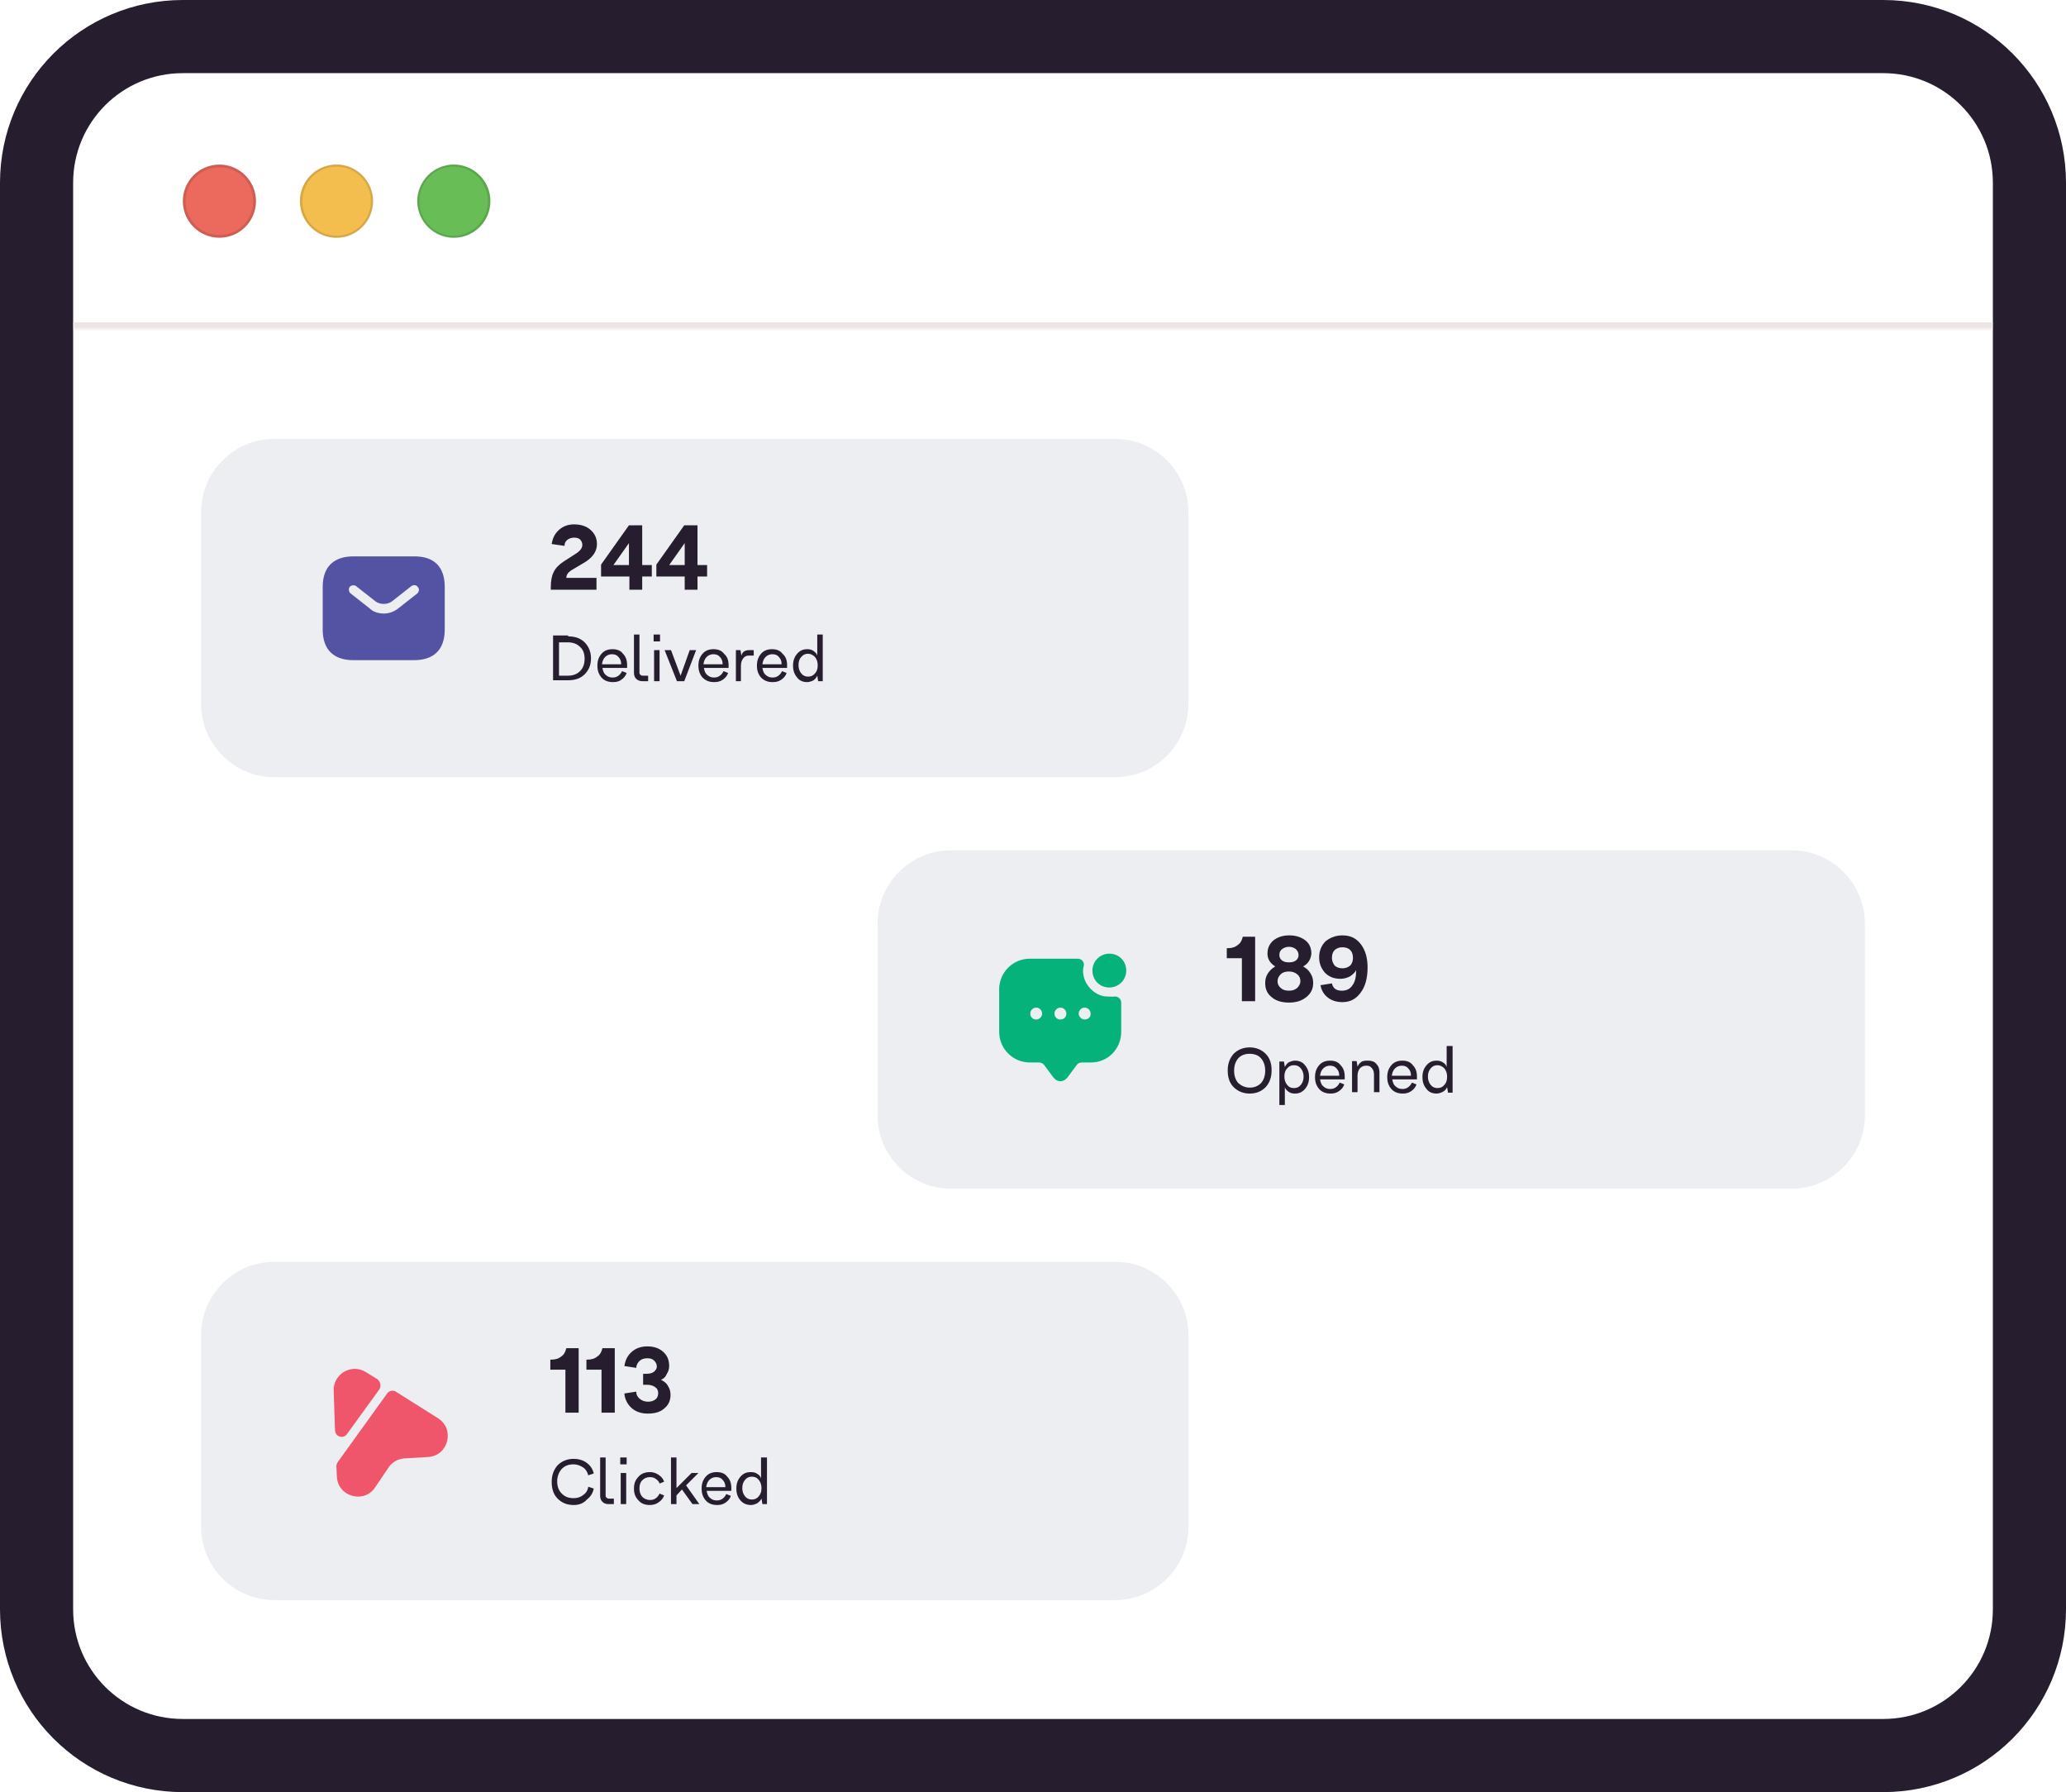 <?xml version="1.0" encoding="utf-8"?>
<!-- Generator: Adobe Illustrator 24.3.0, SVG Export Plug-In . SVG Version: 6.00 Build 0)  -->
<svg version="1.1" id="Layer_1" xmlns="http://www.w3.org/2000/svg" xmlns:xlink="http://www.w3.org/1999/xlink" x="0px" y="0px"
	 viewBox="0 0 452 392" style="enable-background:new 0 0 452 392;" xml:space="preserve">
<style type="text/css">
	.st0{fill:#FFFFFF;stroke:#261D2E;stroke-width:16;}
	.st1{fill:#FFFFFF;filter:url(#Adobe_OpacityMaskFilter);}
	.st2{mask:url(#path-53-inside-1_1050_1909_2_);fill:#EDE4E4;}
	.st3{fill-rule:evenodd;clip-rule:evenodd;fill:#EB695D;}
	.st4{fill:none;stroke:#000000;stroke-width:0.602;stroke-opacity:0.12;}
	.st5{fill-rule:evenodd;clip-rule:evenodd;fill:#F3BE4D;}
	.st6{fill:none;stroke:#000000;stroke-width:0.501;stroke-opacity:0.12;}
	.st7{fill-rule:evenodd;clip-rule:evenodd;fill:#68BD56;}
	.st8{fill:#ECEEF2;}
	.st9{fill:#5453A3;}
	.st10{fill:#261D2E;}
	.st11{fill:#05B37A;}
	.st12{fill:#EF566C;}
</style>
<g>
	<path class="st0" d="M40,8h372c17.7,0,32,14.3,32,32v312c0,17.7-14.3,32-32,32H40c-17.7,0-32-14.3-32-32V40C8,22.3,22.3,8,40,8z"/>
	<defs>
		<filter id="Adobe_OpacityMaskFilter" filterUnits="userSpaceOnUse" x="16" y="16" width="420" height="57.5">
			<feColorMatrix  type="matrix" values="1 0 0 0 0  0 1 0 0 0  0 0 1 0 0  0 0 0 1 0"/>
		</filter>
	</defs>
	<mask maskUnits="userSpaceOnUse" x="16" y="16" width="420" height="57.5" id="path-53-inside-1_1050_1909_2_">
		<path class="st1" d="M16,48c0-11.2,0-16.8,2.2-21.1c1.9-3.8,5-6.8,8.7-8.7C31.2,16,36.8,16,48,16h356c11.2,0,16.8,0,21.1,2.2
			c3.8,1.9,6.8,5,8.7,8.7c2.2,4.3,2.2,9.9,2.2,21.1v24H16V48z"/>
	</mask>
	<path class="st2" d="M16,16h420H16z M436,73.5H16v-3h420V73.5z M16,72V16V72z M436,16v56V16z"/>
	<path class="st3" d="M48,52c4.4,0,8-3.6,8-8s-3.6-8-8-8s-8,3.6-8,8S43.6,52,48,52z"/>
	<path class="st4" d="M55.7,44c0,4.3-3.4,7.7-7.7,7.7s-7.7-3.4-7.7-7.7s3.4-7.7,7.7-7.7S55.7,39.7,55.7,44z"/>
	<path class="st5" d="M73.6,52c4.4,0,8-3.6,8-8s-3.6-8-8-8c-4.4,0-8,3.6-8,8S69.2,52,73.6,52z"/>
	<path class="st6" d="M81.4,44c0,4.3-3.5,7.8-7.8,7.8c-4.3,0-7.7-3.5-7.7-7.8s3.5-7.8,7.7-7.8C77.9,36.2,81.4,39.7,81.4,44z"/>
	<path class="st7" d="M99.3,52c4.4,0,8-3.6,8-8s-3.6-8-8-8c-4.4,0-8,3.6-8,8S94.9,52,99.3,52z"/>
	<path class="st6" d="M107,44c0,4.3-3.5,7.8-7.8,7.8c-4.3,0-7.7-3.5-7.7-7.8s3.5-7.8,7.7-7.8C103.5,36.2,107,39.7,107,44z"/>
	<path class="st8" d="M60,96h184c8.8,0,16,7.2,16,16v42c0,8.8-7.2,16-16,16H60c-8.8,0-16-7.2-16-16v-42C44,103.2,51.2,96,60,96z"/>
	<path class="st9" d="M90.7,121.7H77.3c-4,0-6.7,2-6.7,6.7v9.3c0,4.7,2.7,6.7,6.7,6.7h13.3c4,0,6.7-2,6.7-6.7v-9.3
		C97.3,123.7,94.7,121.7,90.7,121.7z M91.3,129.8l-4.2,3.3c-0.9,0.7-2,1.1-3.1,1.1s-2.3-0.3-3.1-1.1l-4.2-3.3
		c-0.4-0.3-0.5-1-0.2-1.4c0.3-0.4,1-0.5,1.4-0.2l4.2,3.3c1,0.8,2.7,0.8,3.7,0l4.2-3.3c0.4-0.3,1.1-0.3,1.4,0.2
		C91.8,128.8,91.7,129.4,91.3,129.8z"/>
	<path class="st10" d="M124.9,124.8c-0.7,0.5-1,1-1,1.6h6.6v2.6h-10v-0.5c0-1.4,0.2-2.5,0.6-3.3c0.4-0.9,1.1-1.6,2.1-2.3l3.1-2
		c0.7-0.5,1.1-1.1,1.1-1.7c0-0.5-0.2-0.9-0.5-1.2c-0.3-0.3-0.8-0.4-1.3-0.4c-0.6,0-1.1,0.2-1.5,0.5s-0.6,0.8-0.6,1.3l-2.8-0.4
		c0.2-1.3,0.7-2.3,1.6-3.1c0.9-0.8,2-1.2,3.3-1.2c1.5,0,2.7,0.4,3.6,1.2c0.9,0.8,1.4,1.8,1.4,3.1c0,1.5-0.8,2.8-2.5,3.9L124.9,124.8
		z M142.6,123.6v2.5h-2.1v2.9h-2.8v-2.9h-6.2v-2.6l6.1-8.6h2.9v8.7H142.6z M134.2,123.6h3.4v-4.8L134.2,123.6z M154.7,123.6v2.5
		h-2.1v2.9h-2.8v-2.9h-6.2v-2.6l6.1-8.6h2.9v8.7H154.7z M146.4,123.6h3.4v-4.8L146.4,123.6z"/>
	<path class="st10" d="M124.3,139.2c1.5,0,2.7,0.4,3.6,1.3c0.9,0.9,1.4,2.1,1.4,3.5c0,1.5-0.5,2.6-1.4,3.5c-0.9,0.9-2.1,1.3-3.7,1.3
		H121v-9.8H124.3z M124.2,147.8c1.1,0,2-0.3,2.7-1c0.7-0.7,1-1.6,1-2.7c0-1.1-0.3-2-1-2.6c-0.7-0.7-1.6-1-2.7-1h-1.9v7.3H124.2z
		 M137.2,145.5v0.6h-5.4c0.1,0.6,0.3,1.2,0.7,1.5c0.4,0.4,0.9,0.6,1.5,0.6c0.5,0,0.9-0.1,1.3-0.4c0.4-0.3,0.6-0.6,0.8-1l1,0.4
		c-0.2,0.6-0.6,1.1-1.2,1.5c-0.5,0.4-1.2,0.5-1.8,0.5c-1,0-1.9-0.3-2.5-1c-0.6-0.7-0.9-1.5-0.9-2.6c0-1.1,0.3-1.9,0.9-2.6
		c0.6-0.7,1.4-1,2.4-1c1,0,1.8,0.3,2.3,1C136.9,143.6,137.2,144.4,137.2,145.5z M133.9,143.1c-0.6,0-1.1,0.2-1.5,0.6
		c-0.4,0.4-0.6,0.9-0.7,1.6h4.2c0-0.7-0.2-1.2-0.6-1.6C135,143.3,134.5,143.1,133.9,143.1z M141.7,149h-1.2c-0.5,0-1-0.2-1.3-0.5
		c-0.3-0.3-0.5-0.7-0.5-1.3v-8.4h1.2v8.4c0,0.2,0.1,0.3,0.2,0.4c0.1,0.1,0.3,0.2,0.5,0.2h1.2V149z M143,140.3v-1.5h1.4v1.5H143z
		 M143.1,149v-6.8h1.2v6.8H143.1z M150.9,142.2h1.4l-2.6,6.8h-1.6l-2.7-6.8h1.4l2.1,5.6L150.9,142.2z M159.4,145.5v0.6H154
		c0.1,0.6,0.3,1.2,0.7,1.5c0.4,0.4,0.9,0.6,1.5,0.6c0.5,0,0.9-0.1,1.3-0.4c0.4-0.3,0.6-0.6,0.8-1l1,0.4c-0.2,0.6-0.6,1.1-1.2,1.5
		c-0.6,0.4-1.2,0.5-1.9,0.5c-1,0-1.8-0.3-2.5-1c-0.6-0.7-0.9-1.5-0.9-2.6c0-1.1,0.3-1.9,0.9-2.6c0.6-0.7,1.4-1,2.4-1
		c1,0,1.8,0.3,2.3,1C159.1,143.6,159.4,144.4,159.4,145.5z M156.1,143.1c-0.6,0-1.1,0.2-1.5,0.6c-0.4,0.4-0.6,0.9-0.7,1.6h4.2
		c0-0.7-0.2-1.2-0.6-1.6C157.2,143.3,156.7,143.1,156.1,143.1z M163.9,142.2h1v1.2h-1.1c-0.5,0-0.9,0.2-1.2,0.6
		c-0.3,0.4-0.5,0.9-0.5,1.6v3.4H161v-6.8h1l0.2,1.2c0.1-0.4,0.3-0.7,0.6-0.9C163.1,142.3,163.5,142.2,163.9,142.2z M172.2,145.5v0.6
		h-5.4c0.1,0.6,0.3,1.2,0.7,1.5c0.4,0.4,0.9,0.6,1.5,0.6c0.5,0,0.9-0.1,1.3-0.4c0.4-0.3,0.6-0.6,0.8-1l1,0.4
		c-0.2,0.6-0.6,1.1-1.2,1.5c-0.6,0.4-1.2,0.5-1.9,0.5c-1,0-1.8-0.3-2.5-1c-0.6-0.7-0.9-1.5-0.9-2.6c0-1.1,0.3-1.9,0.9-2.6
		c0.6-0.7,1.4-1,2.4-1c1,0,1.8,0.3,2.3,1C171.9,143.6,172.2,144.4,172.2,145.5z M169,143.1c-0.6,0-1.1,0.2-1.5,0.6
		c-0.4,0.4-0.6,0.9-0.7,1.6h4.2c0-0.7-0.2-1.2-0.6-1.6C170.1,143.3,169.6,143.1,169,143.1z M178.8,138.8h1.2V149h-1l-0.2-1.2h0
		c-0.2,0.4-0.4,0.7-0.8,1c-0.4,0.2-0.9,0.4-1.4,0.4c-0.9,0-1.7-0.3-2.2-1c-0.6-0.7-0.9-1.5-0.9-2.6c0-1.1,0.3-1.9,0.9-2.6
		c0.6-0.7,1.3-1,2.2-1c0.5,0,1,0.1,1.4,0.4s0.7,0.6,0.8,1h0V138.8z M176.8,148c0.6,0,1.1-0.2,1.5-0.7c0.4-0.4,0.6-1,0.6-1.8
		c0-0.7-0.2-1.3-0.6-1.8c-0.4-0.4-0.9-0.7-1.5-0.7s-1.1,0.2-1.5,0.7c-0.4,0.4-0.6,1-0.6,1.8c0,0.7,0.2,1.3,0.6,1.8
		C175.7,147.8,176.2,148,176.8,148z"/>
	<path class="st8" d="M208,186h184c8.8,0,16,7.2,16,16v42c0,8.8-7.2,16-16,16H208c-8.8,0-16-7.2-16-16v-42
		C192,193.2,199.2,186,208,186z"/>
	<path class="st10" d="M274.6,204.9V219h-2.9v-9.4h-3.3v-2.2h0.2c0.9,0,1.6-0.2,2.2-0.7c0.6-0.4,0.9-1,1.1-1.8H274.6z M285.1,211.4
		c0.7,0.4,1.2,0.8,1.6,1.5c0.4,0.6,0.6,1.3,0.6,2.1c0,1.3-0.5,2.3-1.5,3.1c-1,0.8-2.2,1.2-3.8,1.2c-1.6,0-2.9-0.4-3.8-1.2
		c-1-0.8-1.4-1.8-1.4-3.1c0-0.8,0.2-1.5,0.6-2.1c0.4-0.6,0.9-1.1,1.6-1.5c-1.1-0.7-1.7-1.6-1.7-2.8c0-1.2,0.4-2.1,1.3-2.9
		c0.9-0.7,2-1.1,3.5-1.1c1.4,0,2.6,0.4,3.5,1.1c0.9,0.7,1.3,1.7,1.3,2.9C286.8,209.8,286.2,210.8,285.1,211.4z M283.5,207.6
		c-0.4-0.3-0.9-0.5-1.5-0.5s-1.1,0.2-1.5,0.5c-0.4,0.3-0.6,0.7-0.6,1.3c0,0.5,0.2,0.9,0.6,1.2c0.4,0.3,0.9,0.4,1.5,0.4
		s1.1-0.1,1.5-0.4c0.4-0.3,0.6-0.7,0.6-1.2C284.1,208.4,283.9,208,283.5,207.6z M282,216.7c0.8,0,1.3-0.2,1.8-0.6
		c0.4-0.4,0.7-0.9,0.7-1.5c0-0.6-0.2-1.1-0.7-1.5c-0.5-0.4-1.1-0.6-1.8-0.6c-0.8,0-1.4,0.2-1.8,0.6c-0.4,0.4-0.7,0.9-0.7,1.5
		c0,0.6,0.2,1.1,0.7,1.5C280.6,216.5,281.2,216.7,282,216.7z M293.7,204.6c1.7,0,3,0.6,4,1.9c1,1.3,1.5,3,1.5,5.1
		c0,2.3-0.5,4.2-1.5,5.5c-1,1.4-2.3,2.1-4,2.1c-1.2,0-2.3-0.3-3.2-1c-0.9-0.7-1.4-1.6-1.6-2.7l2.5-0.4c0.1,0.5,0.3,0.9,0.7,1.2
		c0.4,0.3,0.9,0.4,1.5,0.4c1,0,1.8-0.4,2.3-1.2c0.6-0.8,0.8-1.9,0.8-3.3c-0.3,0.6-0.8,1-1.4,1.4c-0.6,0.3-1.3,0.5-2,0.5
		c-1.4,0-2.5-0.4-3.4-1.3c-0.8-0.9-1.3-2-1.3-3.4s0.5-2.6,1.4-3.5C291,205.1,292.2,204.6,293.7,204.6z M292,211.2
		c0.4,0.4,1,0.6,1.7,0.6c0.7,0,1.2-0.2,1.7-0.6c0.4-0.4,0.6-1,0.6-1.7c0-0.7-0.2-1.3-0.6-1.7c-0.4-0.4-1-0.6-1.7-0.6
		c-0.7,0-1.2,0.2-1.7,0.6c-0.4,0.4-0.6,1-0.6,1.7C291.4,210.1,291.6,210.7,292,211.2z"/>
	<path class="st10" d="M276.9,237.8c-0.9,0.9-2,1.4-3.5,1.4c-1.4,0-2.6-0.5-3.5-1.4c-0.9-0.9-1.3-2.1-1.3-3.7c0-1.5,0.5-2.7,1.3-3.6
		c0.9-0.9,2.1-1.4,3.5-1.4c1.4,0,2.6,0.5,3.5,1.4s1.3,2.1,1.3,3.6C278.2,235.6,277.8,236.8,276.9,237.8z M273.4,237.9
		c1,0,1.8-0.3,2.5-1c0.6-0.7,0.9-1.6,0.9-2.7c0-1.1-0.3-2-0.9-2.7s-1.5-1-2.5-1c-1,0-1.9,0.3-2.5,1s-0.9,1.6-0.9,2.7
		c0,1.1,0.3,2,0.9,2.7C271.6,237.5,272.4,237.9,273.4,237.9z M283.3,232c0.9,0,1.7,0.3,2.2,1c0.6,0.7,0.9,1.5,0.9,2.6
		c0,1.1-0.3,1.9-0.9,2.6c-0.6,0.7-1.3,1-2.2,1c-0.5,0-1-0.1-1.4-0.4c-0.4-0.3-0.7-0.6-0.8-1h0v3.9h-1.2v-9.5h1l0.2,1.2h0
		c0.2-0.4,0.4-0.7,0.8-1C282.3,232.2,282.8,232,283.3,232z M283.1,238c0.6,0,1.1-0.2,1.5-0.7c0.4-0.5,0.6-1.1,0.6-1.8
		c0-0.7-0.2-1.3-0.6-1.8c-0.4-0.5-0.9-0.7-1.5-0.7s-1.1,0.2-1.5,0.7c-0.4,0.4-0.6,1-0.6,1.8c0,0.7,0.2,1.3,0.6,1.8
		C282,237.8,282.4,238,283.1,238z M294.2,235.5v0.6h-5.4c0.1,0.6,0.3,1.2,0.7,1.5c0.4,0.4,0.9,0.6,1.5,0.6c0.5,0,0.9-0.1,1.3-0.4
		c0.4-0.3,0.6-0.6,0.8-1l1,0.4c-0.2,0.6-0.6,1.1-1.2,1.5c-0.6,0.4-1.2,0.5-1.8,0.5c-1,0-1.9-0.3-2.5-1c-0.6-0.7-0.9-1.5-0.9-2.6
		c0-1.1,0.3-1.9,0.9-2.6c0.6-0.7,1.4-1,2.4-1c1,0,1.8,0.3,2.3,1C293.9,233.6,294.2,234.4,294.2,235.5z M291,233.1
		c-0.6,0-1.1,0.2-1.5,0.6c-0.4,0.4-0.6,0.9-0.7,1.6h4.2c0-0.7-0.2-1.2-0.6-1.6C292.1,233.3,291.6,233.1,291,233.1z M299.3,232
		c0.8,0,1.4,0.2,1.8,0.7c0.5,0.5,0.7,1.1,0.7,1.9v4.3h-1.2v-3.9c0-0.6-0.2-1.1-0.5-1.4c-0.3-0.4-0.7-0.5-1.2-0.5
		c-0.6,0-1,0.2-1.4,0.6c-0.3,0.4-0.5,0.9-0.5,1.6v3.6h-1.2v-6.8h1l0.2,1.2h0c0.2-0.4,0.4-0.7,0.8-1S298.8,232,299.3,232z M310,235.5
		v0.6h-5.4c0.1,0.6,0.3,1.2,0.7,1.5c0.4,0.4,0.9,0.6,1.5,0.6c0.5,0,0.9-0.1,1.3-0.4c0.4-0.3,0.6-0.6,0.8-1l1,0.4
		c-0.2,0.6-0.6,1.1-1.2,1.5c-0.6,0.4-1.2,0.5-1.8,0.5c-1,0-1.9-0.3-2.5-1c-0.6-0.7-0.9-1.5-0.9-2.6c0-1.1,0.3-1.9,0.9-2.6
		c0.6-0.7,1.4-1,2.4-1c1,0,1.8,0.3,2.3,1C309.7,233.6,310,234.4,310,235.5z M306.7,233.1c-0.6,0-1.1,0.2-1.5,0.6
		c-0.4,0.4-0.6,0.9-0.7,1.6h4.2c0-0.7-0.2-1.2-0.6-1.6C307.8,233.3,307.3,233.1,306.7,233.1z M316.6,228.8h1.2V239h-1l-0.2-1.2h0
		c-0.2,0.4-0.4,0.7-0.9,1c-0.4,0.2-0.9,0.4-1.4,0.4c-0.9,0-1.7-0.3-2.2-1c-0.6-0.7-0.9-1.5-0.9-2.6c0-1.1,0.3-1.9,0.9-2.6
		c0.6-0.7,1.3-1,2.2-1c0.5,0,1,0.1,1.4,0.4c0.4,0.2,0.7,0.6,0.8,1h0V228.8z M314.5,238c0.6,0,1.1-0.2,1.5-0.7c0.4-0.4,0.6-1,0.6-1.8
		c0-0.7-0.2-1.3-0.6-1.8c-0.4-0.4-0.9-0.7-1.5-0.7c-0.6,0-1.1,0.2-1.5,0.7s-0.6,1-0.6,1.8c0,0.7,0.2,1.3,0.6,1.8
		C313.4,237.8,313.9,238,314.5,238z"/>
	<path class="st11" d="M242.7,216c2,0,3.7-1.6,3.7-3.7s-1.6-3.7-3.7-3.7c-2,0-3.7,1.6-3.7,3.7S240.6,216,242.7,216z"/>
	<path class="st11" d="M241.4,217.9c-2.1-0.5-3.8-2.2-4.3-4.3c-0.2-0.8-0.2-1.6,0-2.3c0.2-0.8-0.4-1.6-1.3-1.6h-10.5
		c-3.7,0-6.7,3-6.7,6.7v9.3c0,3.7,3,6.7,6.7,6.7h2c0.4,0,0.9,0.2,1.1,0.5l2,2.7c0.9,1.2,2.3,1.2,3.2,0l2-2.7
		c0.2-0.3,0.6-0.5,1.1-0.5h2c3.7,0,6.6-3,6.6-6.7v-6.4c0-0.8-0.8-1.5-1.6-1.3C243,218,242.2,218,241.4,217.9z M226.7,223
		c-0.8,0-1.3-0.6-1.3-1.3c0-0.7,0.6-1.3,1.3-1.3c0.7,0,1.3,0.6,1.3,1.3C228,222.4,227.4,223,226.7,223z M232,223
		c-0.8,0-1.3-0.6-1.3-1.3c0-0.7,0.6-1.3,1.3-1.3c0.7,0,1.3,0.6,1.3,1.3C233.3,222.4,232.8,223,232,223z M237.3,223
		c-0.7,0-1.3-0.6-1.3-1.3c0-0.7,0.6-1.3,1.3-1.3s1.3,0.6,1.3,1.3C238.7,222.4,238.1,223,237.3,223z"/>
	<path class="st8" d="M60,276h184c8.8,0,16,7.2,16,16v42c0,8.8-7.2,16-16,16H60c-8.8,0-16-7.2-16-16v-42C44,283.2,51.2,276,60,276z"
		/>
	<path class="st10" d="M126.6,294.9V309h-2.9v-9.4h-3.3v-2.2h0.2c0.9,0,1.6-0.2,2.2-0.7c0.6-0.4,0.9-1,1.1-1.8H126.6z M134.5,294.9
		V309h-2.9v-9.4h-3.3v-2.2h0.2c0.9,0,1.6-0.2,2.2-0.7c0.6-0.4,0.9-1,1.1-1.8H134.5z M144.6,301.8c0.6,0.3,1.2,0.7,1.5,1.3
		c0.4,0.6,0.6,1.2,0.6,2c0,1.3-0.5,2.3-1.4,3c-0.9,0.8-2.1,1.1-3.6,1.1c-1.4,0-2.6-0.4-3.5-1.2c-0.9-0.8-1.5-1.9-1.6-3.2l2.6-0.4
		c0,0.7,0.3,1.2,0.8,1.6c0.5,0.4,1.1,0.6,1.8,0.6c0.7,0,1.2-0.2,1.6-0.5c0.4-0.3,0.6-0.8,0.6-1.4c0-0.5-0.2-1-0.7-1.3
		c-0.4-0.3-1-0.5-1.7-0.5h-0.9v-2.4h0.6c0.7,0,1.3-0.1,1.7-0.4c0.4-0.3,0.7-0.7,0.7-1.2c0-0.5-0.2-0.9-0.6-1.3s-0.9-0.5-1.5-0.5
		c-0.7,0-1.3,0.2-1.7,0.6s-0.7,0.9-0.7,1.5l-2.6-0.4c0.2-1.3,0.7-2.3,1.6-3.1c0.9-0.8,2.1-1.2,3.4-1.2c1.5,0,2.6,0.4,3.5,1.2
		c0.9,0.8,1.3,1.8,1.3,3.1c0,0.7-0.2,1.2-0.5,1.7C145.6,301.2,145.2,301.6,144.6,301.8z"/>
	<path class="st10" d="M125.5,329.2c-1.5,0-2.6-0.5-3.5-1.4c-0.9-0.9-1.3-2.1-1.3-3.7c0-1.5,0.5-2.7,1.3-3.6
		c0.9-0.9,2.1-1.4,3.5-1.4c1.1,0,2.1,0.3,2.9,0.9c0.8,0.6,1.3,1.4,1.5,2.3l-1.2,0.4c-0.2-0.7-0.5-1.3-1.1-1.7
		c-0.6-0.4-1.3-0.7-2.1-0.7c-1.1,0-1.9,0.3-2.6,1c-0.6,0.7-1,1.6-1,2.7c0,1.1,0.3,2,1,2.7c0.7,0.7,1.5,1,2.6,1
		c0.8,0,1.5-0.2,2.1-0.7c0.6-0.4,1-1,1.1-1.8l1.2,0.4c-0.2,1-0.7,1.8-1.5,2.4C127.6,328.9,126.6,329.2,125.5,329.2z M134.3,329h-1.2
		c-0.6,0-1-0.2-1.3-0.5c-0.3-0.3-0.5-0.7-0.5-1.3v-8.4h1.2v8.4c0,0.2,0.1,0.3,0.2,0.4c0.1,0.1,0.3,0.2,0.4,0.2h1.2V329z
		 M135.7,320.3v-1.5h1.4v1.5H135.7z M135.8,329v-6.8h1.2v6.8H135.8z M142.2,329.2c-1.1,0-1.9-0.3-2.5-1c-0.7-0.7-1-1.5-1-2.6
		c0-1.1,0.3-1.9,1-2.6c0.6-0.7,1.5-1,2.5-1c0.7,0,1.3,0.2,1.9,0.6c0.6,0.4,1,0.9,1.2,1.5l-1,0.4c-0.1-0.4-0.4-0.7-0.8-1
		c-0.4-0.3-0.8-0.4-1.3-0.4c-0.7,0-1.2,0.2-1.7,0.7c-0.4,0.4-0.6,1-0.6,1.8c0,0.7,0.2,1.3,0.6,1.8c0.4,0.4,1,0.7,1.7,0.7
		c0.5,0,0.9-0.1,1.3-0.4c0.4-0.3,0.6-0.6,0.8-1l1,0.4c-0.2,0.6-0.6,1.1-1.2,1.5C143.6,329,142.9,329.2,142.2,329.2z M151.5,329
		l-2.3-3.2l-1.2,1.3v1.9h-1.2v-10.2h1.2v6.7l3.3-3.3h1.5l-2.7,2.7l2.9,4.1H151.5z M160,325.5v0.6h-5.4c0.1,0.6,0.3,1.2,0.7,1.5
		c0.4,0.4,0.9,0.6,1.5,0.6c0.5,0,0.9-0.1,1.3-0.4c0.4-0.3,0.6-0.6,0.8-1l1,0.4c-0.2,0.6-0.6,1.1-1.2,1.5c-0.6,0.4-1.2,0.5-1.8,0.5
		c-1,0-1.9-0.3-2.5-1c-0.6-0.7-0.9-1.5-0.9-2.6c0-1.1,0.3-1.9,0.9-2.6c0.6-0.7,1.4-1,2.4-1c1,0,1.8,0.3,2.3,1
		C159.7,323.6,160,324.4,160,325.5z M156.7,323.1c-0.6,0-1.1,0.2-1.5,0.6c-0.4,0.4-0.6,0.9-0.7,1.6h4.2c0-0.7-0.2-1.2-0.6-1.6
		C157.8,323.3,157.3,323.1,156.7,323.1z M166.6,318.8h1.2V329h-1l-0.2-1.2h0c-0.2,0.4-0.5,0.7-0.9,1c-0.4,0.2-0.9,0.4-1.4,0.4
		c-0.9,0-1.7-0.3-2.3-1c-0.6-0.7-0.9-1.5-0.9-2.6c0-1.1,0.3-1.9,0.9-2.6c0.6-0.7,1.3-1,2.3-1c0.5,0,1,0.1,1.4,0.4
		c0.4,0.2,0.7,0.6,0.8,1h0V318.8z M164.5,328c0.6,0,1.1-0.2,1.5-0.7s0.6-1,0.6-1.8c0-0.7-0.2-1.3-0.6-1.8s-0.9-0.7-1.5-0.7
		c-0.6,0-1.1,0.2-1.5,0.7s-0.6,1-0.6,1.8c0,0.7,0.2,1.3,0.6,1.8C163.4,327.8,163.9,328,164.5,328z"/>
	<path class="st12" d="M93.7,318.7l-5.2,0.3c-1.4,0.1-2.7,0.8-3.5,2l-2.9,4.3c-2.4,3.7-8.2,2.1-8.4-2.3l-0.1-2.3
		c0-0.3,0.1-0.6,0.3-0.9l10.8-15c0.4-0.6,1.3-0.8,1.9-0.4l9.2,5.8C99.6,312.6,98.1,318.4,93.7,318.7z"/>
	<path class="st12" d="M83,303.9l-7.1,9.8c-0.8,1.1-2.5,0.6-2.6-0.8l-0.3-8.7c-0.1-3.7,3.9-6,7-4.1l2.6,1.6
		C83.3,302.3,83.4,303.3,83,303.9z"/>
</g>
</svg>
